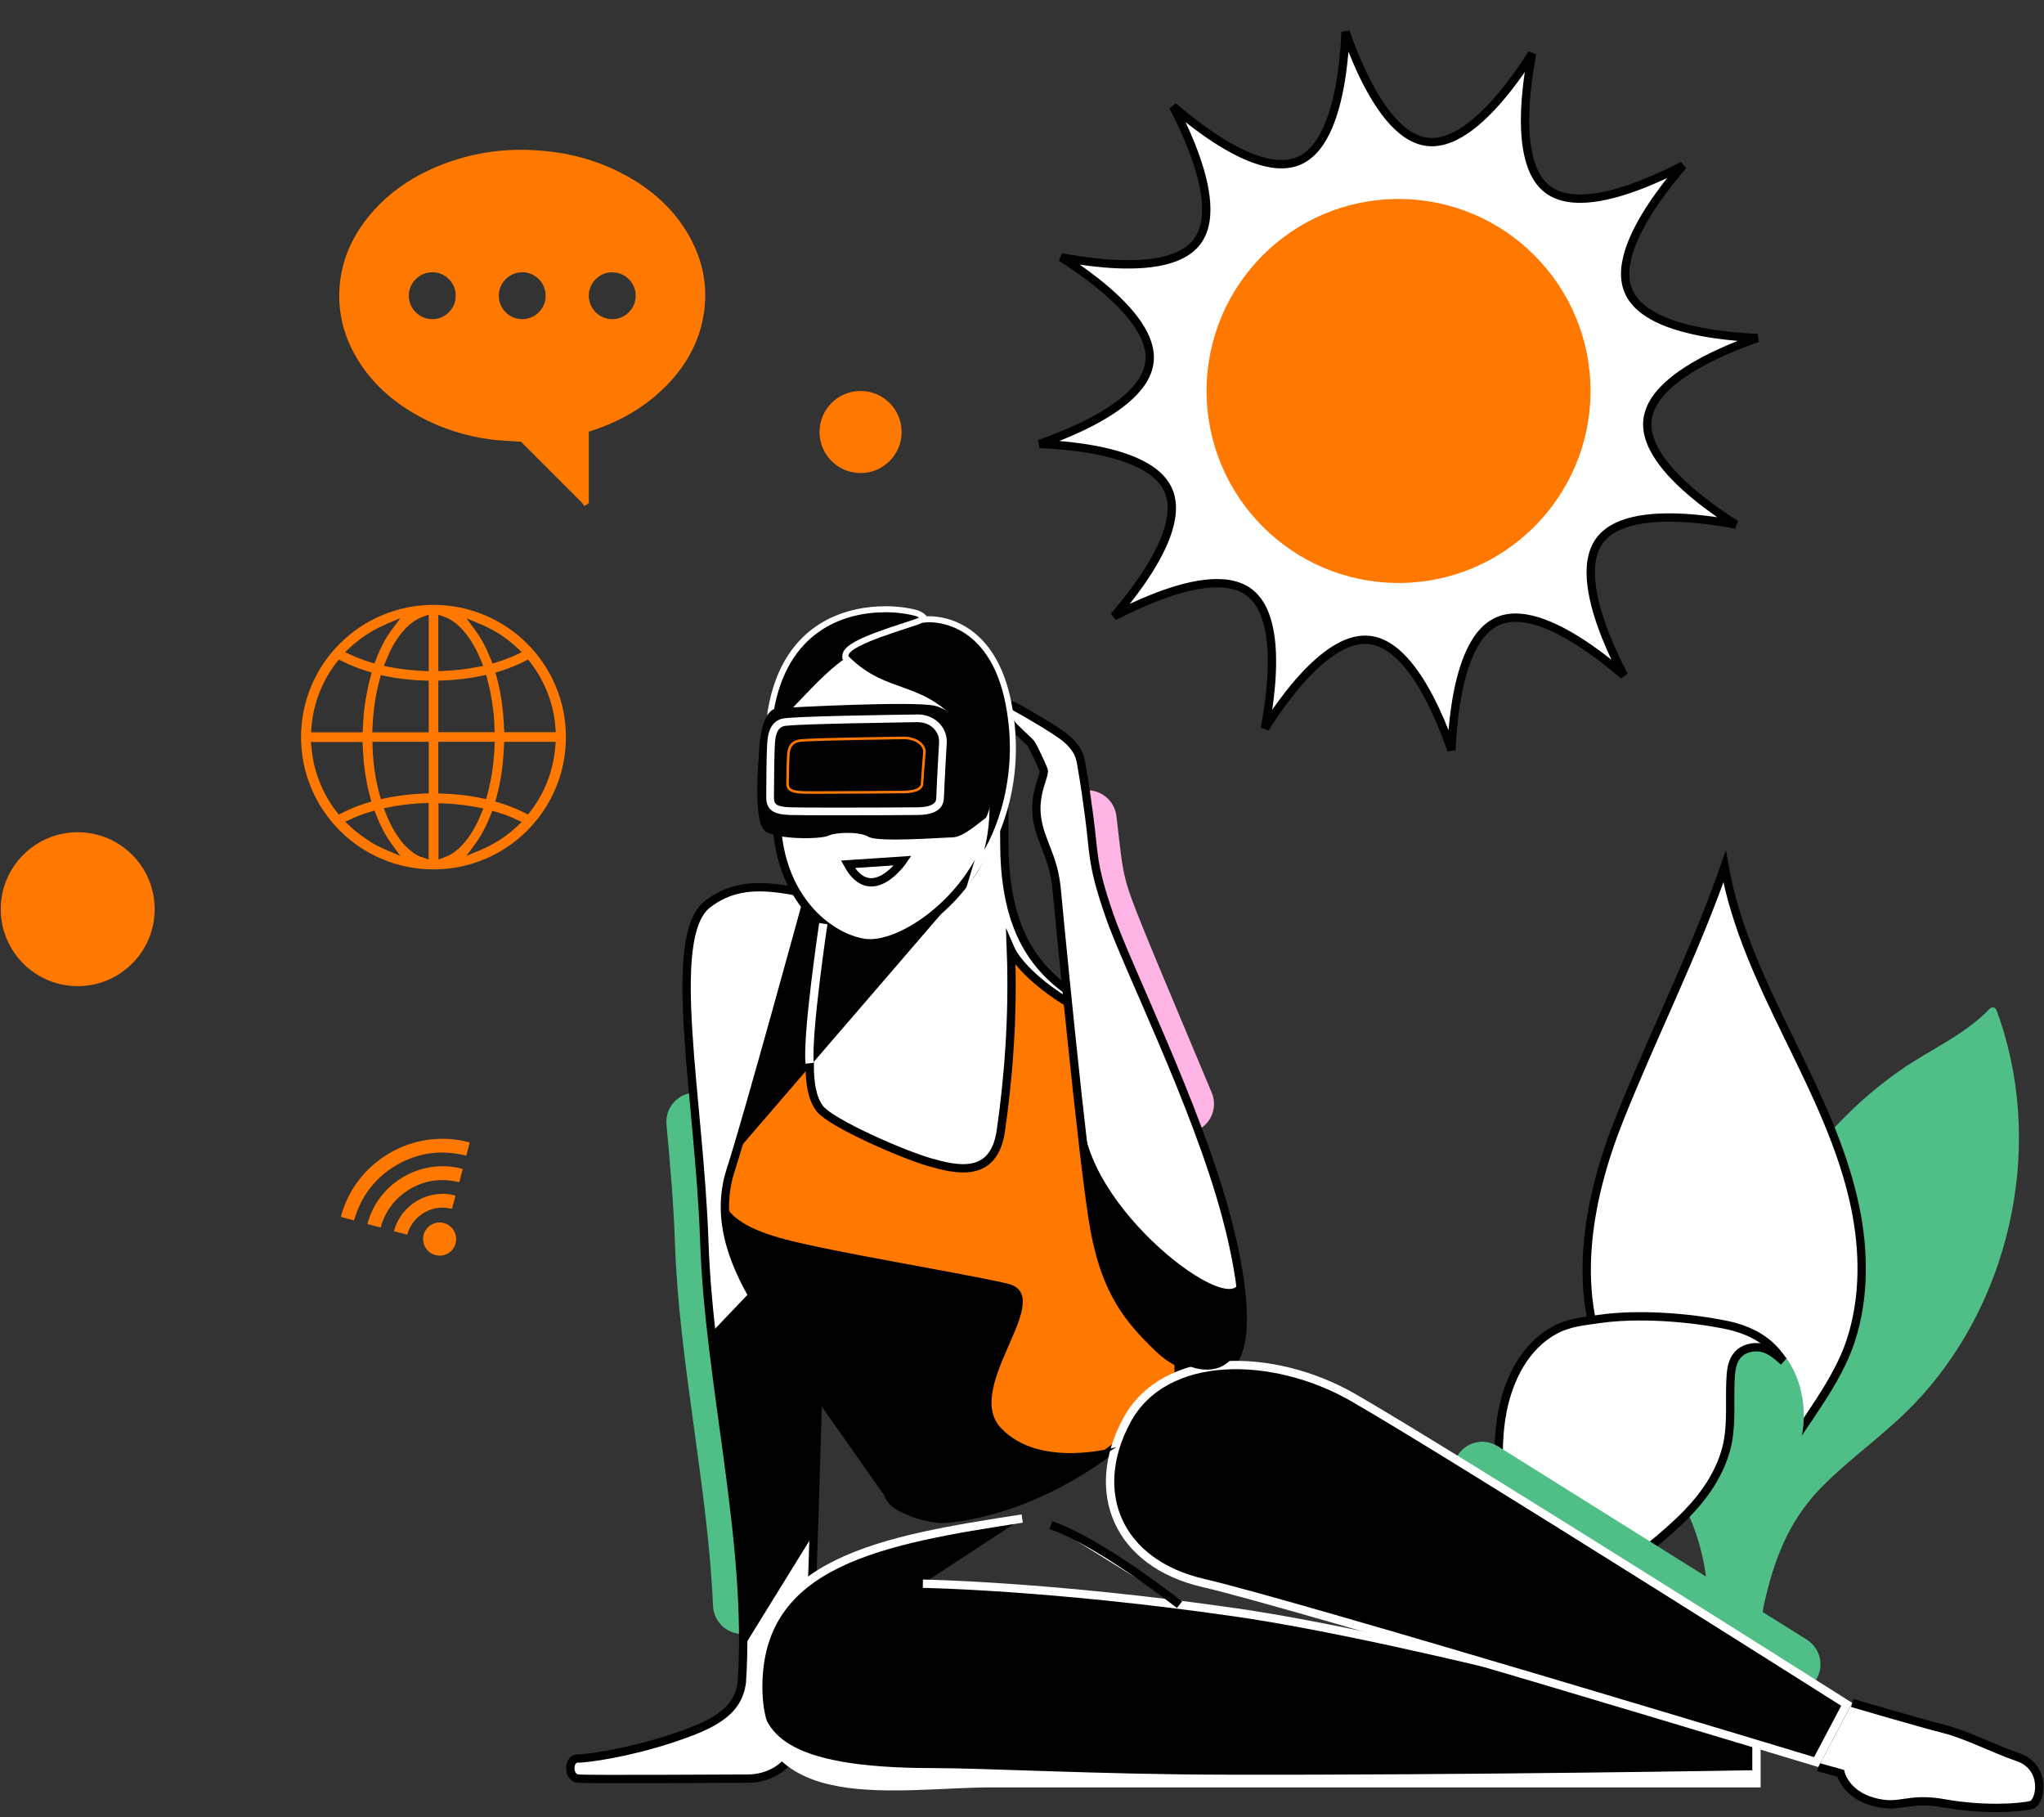 <svg width="144" height="128" viewBox="0 0 144 128" fill="none" xmlns="http://www.w3.org/2000/svg">
<rect x="0" y="0" width="144" height="128" fill="#333333" stroke="none"/>
<path d="M24.942 85.966C24.63 85.882 24.325 85.801 24.012 85.717C24.999 81.885 29.046 79.379 33.096 80.472C33.013 80.785 32.931 81.09 32.847 81.402C31.141 80.973 29.495 81.169 27.958 82.056C26.421 82.944 25.433 84.269 24.942 85.966Z" fill="#FF7900"/>
<path d="M26.817 86.469C26.505 86.385 26.2 86.303 25.888 86.22C26.598 83.377 29.657 81.523 32.601 82.344C32.517 82.656 32.435 82.961 32.352 83.274C31.151 82.98 30.001 83.11 28.926 83.73C27.846 84.354 27.156 85.28 26.814 86.464L26.817 86.469Z" fill="#FF7900"/>
<path d="M27.757 86.721C28.242 84.839 30.241 83.697 32.09 84.22C32.003 84.528 31.924 84.837 31.84 85.15C31.165 84.98 30.506 85.059 29.893 85.413C29.28 85.767 28.883 86.298 28.687 86.97C28.374 86.887 28.07 86.805 27.757 86.721Z" fill="#FF7900"/>
<path d="M31.556 88.29C31 88.611 30.286 88.419 29.962 87.858C29.641 87.302 29.832 86.588 30.388 86.267C30.945 85.946 31.658 86.137 31.982 86.698C32.303 87.254 32.112 87.968 31.556 88.29Z" fill="#FF7900"/>
<path d="M5.475 69.463C8.469 69.463 10.896 67.036 10.896 64.042C10.896 61.048 8.469 58.621 5.475 58.621C2.481 58.621 0.054 61.048 0.054 64.042C0.054 67.036 2.481 69.463 5.475 69.463Z" fill="#FF7900"/>
<path d="M60.627 33.322C62.224 33.322 63.518 32.028 63.518 30.431C63.518 28.834 62.224 27.54 60.627 27.54C59.03 27.54 57.736 28.834 57.736 30.431C57.736 32.028 59.03 33.322 60.627 33.322Z" fill="#FF7900"/>
<g clip-path="url(#clip0_442_6817)">
<path d="M89.109 51.304C89.267 50.476 89.434 49.431 89.529 48.331C89.638 47.075 89.656 45.733 89.453 44.557C89.251 43.39 88.823 42.332 87.992 41.715C87.161 41.097 86.024 40.993 84.848 41.137C83.664 41.282 82.385 41.686 81.213 42.153C80.187 42.562 79.234 43.023 78.487 43.413C79.037 42.775 79.704 41.953 80.337 41.048C81.06 40.014 81.746 38.861 82.158 37.742C82.567 36.63 82.725 35.499 82.314 34.549L82.314 34.549C81.903 33.599 80.971 32.94 79.881 32.477C78.783 32.01 77.472 31.72 76.224 31.539C75.132 31.381 74.076 31.304 73.234 31.268C74.029 30.99 75.018 30.612 76.019 30.144C77.161 29.61 78.332 28.954 79.249 28.191C80.159 27.432 80.86 26.532 80.98 25.504C81.099 24.475 80.621 23.439 79.908 22.492C79.191 21.539 78.201 20.633 77.211 19.852C76.344 19.169 75.469 18.574 74.758 18.122C75.585 18.28 76.631 18.446 77.731 18.542C78.987 18.651 80.329 18.668 81.504 18.465C82.672 18.264 83.729 17.835 84.347 17.005C84.964 16.174 85.069 15.037 84.925 13.861C84.78 12.677 84.376 11.397 83.909 10.226C83.5 9.2 83.038 8.247 82.648 7.5C83.287 8.05 84.109 8.717 85.013 9.35C86.047 10.072 87.201 10.758 88.32 11.17C89.432 11.58 90.562 11.738 91.513 11.327L91.513 11.327C92.463 10.916 93.122 9.984 93.585 8.893C94.052 7.795 94.342 6.485 94.523 5.237C94.681 4.144 94.758 3.089 94.794 2.247C95.072 3.043 95.45 4.031 95.917 5.031C96.451 6.174 97.107 7.345 97.871 8.261C98.629 9.171 99.529 9.873 100.558 9.992C101.586 10.111 102.623 9.634 103.569 8.921C104.522 8.204 105.428 7.214 106.209 6.224C106.893 5.357 107.487 4.481 107.939 3.77C107.782 4.598 107.615 5.643 107.52 6.743C107.411 8 107.393 9.341 107.596 10.517C107.798 11.684 108.226 12.742 109.057 13.359C109.888 13.977 111.024 14.082 112.2 13.938C113.384 13.793 114.664 13.389 115.836 12.921C116.862 12.512 117.814 12.051 118.562 11.661C118.011 12.299 117.344 13.121 116.712 14.026C115.989 15.06 115.303 16.213 114.891 17.333C114.482 18.445 114.324 19.575 114.735 20.525L114.735 20.525C115.146 21.476 116.078 22.134 117.168 22.598C118.266 23.064 119.576 23.354 120.824 23.535C121.917 23.694 122.973 23.77 123.815 23.807C123.019 24.084 122.031 24.463 121.03 24.93C119.887 25.464 118.717 26.12 117.8 26.883C116.89 27.642 116.188 28.542 116.069 29.57C115.95 30.599 116.428 31.636 117.14 32.582C117.858 33.535 118.848 34.441 119.838 35.222C120.705 35.906 121.58 36.5 122.291 36.952C121.463 36.795 120.418 36.628 119.318 36.532C118.062 36.423 116.72 36.406 115.545 36.609C114.377 36.81 113.32 37.239 112.702 38.07C112.085 38.901 111.98 40.037 112.124 41.213C112.269 42.397 112.673 43.677 113.14 44.849C113.549 45.874 114.011 46.827 114.4 47.574C113.762 47.024 112.94 46.357 112.035 45.724C111.002 45.002 109.848 44.316 108.729 43.904C107.617 43.495 106.487 43.337 105.536 43.747L105.536 43.748C104.586 44.159 103.927 45.09 103.464 46.181C102.998 47.279 102.708 48.589 102.526 49.837C102.368 50.93 102.291 51.986 102.255 52.828C101.977 52.032 101.599 51.043 101.131 50.043C100.598 48.9 99.942 47.73 99.178 46.813C98.42 45.903 97.52 45.201 96.491 45.082C95.463 44.963 94.426 45.44 93.48 46.153C92.527 46.871 91.621 47.86 90.84 48.85C90.156 49.717 89.562 50.593 89.109 51.304Z" fill="white" stroke="black" stroke-width="0.587"/>
<path d="M98.528 41.063C105.997 41.063 112.052 35.008 112.052 27.539C112.052 20.07 105.997 14.016 98.528 14.016C91.06 14.016 85.005 20.07 85.005 27.539C85.005 35.008 91.06 41.063 98.528 41.063Z" fill="#FF7900"/>
</g>
<path d="M141.207 72.816C141.042 72.251 140.855 71.686 140.647 71.139C140.613 71.05 140.536 70.982 140.443 70.965C140.345 70.948 140.252 70.977 140.184 71.045C139.016 72.268 137.547 73.143 136.121 73.983C135.331 74.45 134.516 74.934 133.752 75.474C131.404 77.138 129.298 79.159 127.494 81.486C123.923 86.084 121.745 91.671 121.367 97.22C121.091 101.241 121.741 105.227 122.365 109.083L122.39 109.24C122.552 110.233 121.906 118.236 121.749 118.907C121.728 118.945 121.719 118.992 121.719 119.039C121.719 119.192 121.847 119.315 122 119.315L123.18 119.306C123.333 119.306 123.456 119.179 123.456 119.026C123.456 118.979 123.443 118.937 123.422 118.899C123.388 118.253 124.161 113.502 124.301 112.887C124.933 110.157 125.855 107.282 128.313 104.773C129.302 103.763 130.41 102.837 131.48 101.937C132.38 101.181 133.31 100.4 134.176 99.572C141.118 92.898 143.941 82.148 141.203 72.82L141.207 72.816Z" fill="#50BE87"/>
<path d="M119.459 104.544C117.544 101.916 115.035 99.704 113.506 96.838C110.594 91.378 111.778 84.623 114.071 78.874C116.474 72.841 119.357 67.186 121.497 61.042C122.244 65.258 124.108 69.186 125.989 73.032C127.865 76.879 129.797 80.764 130.68 84.954C131.334 88.054 131.381 91.378 130.391 94.418C129.449 97.318 127.207 100.027 125.607 102.633C122.86 107.104 120.966 112.573 122.21 117.918C121.658 117.871 121.106 117.825 120.554 117.782C120.847 113.485 122.206 108.31 119.463 104.548L119.459 104.544Z" fill="white" stroke="black" stroke-width="0.587" stroke-miterlimit="10"/>
<path d="M124.698 94.498C123.555 93.636 121.904 93.318 120.448 93.088C118.97 92.855 117.361 92.876 115.387 93.156C115.047 93.203 114.903 93.598 114.826 93.891C114.376 95.581 114.576 101.525 115.65 102.361C117.726 103.979 119.246 106.564 119.934 109.634C120.613 112.678 120.435 115.871 120.197 118.308C120.189 118.422 120.248 118.533 120.35 118.584C120.384 118.601 120.418 118.609 120.456 118.614C120.499 118.618 120.656 118.643 120.864 118.673C121.653 118.788 122.103 118.847 122.205 118.851C122.21 118.851 122.214 118.851 122.218 118.851C122.367 118.851 122.49 118.737 122.498 118.588C122.498 118.563 122.498 118.537 122.494 118.512C122.486 118.117 122.8 114.674 122.842 114.372C123.097 112.521 123.683 110.75 124.222 109.264C124.464 108.589 124.723 107.919 124.982 107.248C125.721 105.32 126.485 103.329 126.918 101.261L126.931 101.202C127.377 99.037 126.859 96.124 124.706 94.502L124.698 94.498Z" fill="#50BE87"/>
<path d="M105.844 99.44C105.301 102.243 105.709 105.338 106.214 108.021C106.868 111.494 107.823 114.95 107.814 118.482C109.576 114.806 112.629 111.919 115.779 109.333C117.49 107.928 119.291 106.463 120.496 104.552C121.091 103.61 121.558 102.544 121.745 101.444C121.978 100.077 121.851 98.676 121.91 97.296C121.936 96.638 121.987 95.921 122.424 95.428C122.827 94.974 123.502 94.817 124.101 94.931C124.7 95.042 125.209 95.5 125.663 95.904C125.383 95.657 124.657 93.959 121.655 93.335C118.989 92.779 115.351 92.516 112.68 92.906C111.563 93.068 110.553 93.14 109.53 93.692C107.42 94.834 106.286 97.156 105.844 99.436V99.44Z" fill="white" stroke="black" stroke-width="0.587" stroke-miterlimit="10"/>
<path d="M76.609 57.723C76.996 60.941 77.017 61.88 77.773 63.969C78.528 66.062 81.284 72.536 83.47 77.759" stroke="#FFB4E6" stroke-width="4.112" stroke-miterlimit="10" stroke-linecap="round"/>
<path d="M104.429 103.612L126.196 117.236" stroke="#50BE87" stroke-width="4.112" stroke-linecap="round" stroke-linejoin="round"/>
<path d="M49.002 79.019C49.256 81.805 49.515 84.704 49.604 87.486C49.876 95.667 51.927 104.617 52.288 113.036" stroke="#50BE87" stroke-width="4.112" stroke-linecap="round" stroke-linejoin="round"/>
<path d="M128.097 124.47L129.672 124.908C129.672 124.908 130.02 126.385 131.981 126.92C133.943 127.455 134.287 126.546 136.996 127.03C139.704 127.514 142.273 127.353 143.101 127.141C143.772 126.971 144.239 124.474 142.146 123.765C140.541 123.222 138.511 122.173 136.945 121.783C135.378 121.392 130.491 119.957 130.491 119.957" fill="white"/>
<path d="M128.097 124.47L129.672 124.908C129.672 124.908 130.02 126.385 131.981 126.92C133.943 127.455 134.287 126.546 136.996 127.03C139.704 127.514 142.273 127.353 143.101 127.141C143.772 126.971 144.239 124.474 142.146 123.765C140.541 123.222 138.511 122.173 136.945 121.783C135.378 121.392 130.491 119.957 130.491 119.957" stroke="black" stroke-width="0.587" stroke-miterlimit="10"/>
<path d="M63.249 64.518C56.218 62.846 52.86 61.385 49.854 63.682C46.848 65.983 49.289 77.493 49.62 87.479C49.952 97.465 52.936 108.593 52.261 118.515C51.973 120.625 50.24 121.504 47.2 122.498C44.16 123.491 41.371 123.869 40.692 123.869C40.012 123.869 40 125.215 40.721 125.283C41.443 125.351 51.527 125.283 52.694 125.283C53.862 125.283 56.465 124.731 56.804 120.528C57.144 116.325 57.73 94.667 57.73 94.667L73.095 100.123L82.907 91.071C82.907 91.071 84.898 75.417 80.516 72.814C76.135 70.208 70.756 69.082 70.756 59.364C70.756 49.646 70.161 49.748 70.161 49.748L60.74 56.486L63.253 64.523L63.249 64.518Z" fill="white" stroke="black" stroke-width="0.587" stroke-miterlimit="10"/>
<path d="M56.903 63.257C56.903 63.257 52.712 78.597 51.473 82.426C50.233 86.256 52.122 89.75 53.396 91.915C54.674 94.081 61.807 104.118 62.758 105.468C63.709 106.818 66.282 106.996 66.282 106.996C66.282 106.996 74.867 106.945 83.035 97.753V93.499L77.338 83.687C77.338 83.687 76.111 72.674 75.712 70.899C72.026 68.772 71.219 66.908 71.219 66.908C71.402 71.769 71.007 76.228 70.51 79.645C70.018 83.063 67.352 82.397 65.462 81.853C63.573 81.31 58.614 79.14 57.769 78.108C56.92 77.077 56.818 74.601 57.468 71.663C58.113 68.725 59.2 63.834 59.2 63.834L56.903 63.257Z" fill="#FF7900" stroke="black" stroke-width="0.587" stroke-miterlimit="10"/>
<path d="M74.439 62.603C74.439 62.603 76.29 82.15 77.105 86.583C77.92 91.015 79.5 92.934 81.644 94.985C83.792 97.035 85.902 96.326 86.599 96.063C87.295 95.8 88.445 93.397 86.378 85.64C84.31 77.883 79.411 68.131 78.15 64.454C76.884 60.777 77.101 60.23 76.719 57.402C76.341 54.578 76.273 54.477 76.171 53.78C76.073 53.084 75.717 52.523 75.08 51.989C74.443 51.454 72.117 50.103 71.454 49.751C70.788 49.395 70.69 50.46 71.454 51.224C72.218 51.989 72.486 52.197 72.618 52.358C72.749 52.519 73.39 53.869 73.522 54.235C73.653 54.6 72.8 55.882 73.059 57.623C73.318 59.363 74.214 60.289 74.439 62.603Z" fill="white" stroke="black" stroke-width="0.587" stroke-miterlimit="10"/>
<path d="M72.013 106.964C62.227 108.48 53.417 109.949 53.417 118.827C53.417 127.705 63.208 125.607 69.941 125.607H123.743V122.015C123.743 122.015 99.924 115.426 86.996 113.566C74.068 111.703 65.016 111.554 65.016 111.554" fill="black"/>
<path d="M72.013 106.964C62.227 108.48 53.417 109.949 53.417 118.827C53.417 127.705 63.208 125.607 69.941 125.607H123.743V122.015C123.743 122.015 99.924 115.426 86.996 113.566C74.068 111.703 65.016 111.554 65.016 111.554" stroke="white" stroke-width="0.587" stroke-miterlimit="10"/>
<path d="M130.012 119.996L130.099 120.051L127.949 124.118L127.763 124.062C127.49 123.98 127.089 123.858 126.577 123.703C125.551 123.394 124.08 122.95 122.294 122.412C118.722 121.338 113.894 119.89 108.869 118.396C98.826 115.412 87.977 112.241 84.813 111.514C81.73 110.806 79.713 109.181 78.79 107.142C77.867 105.101 78.016 102.592 79.372 100.068L79.372 100.068C80.7 97.595 83.252 96.373 86.214 96.178C89.178 95.983 92.514 96.823 95.321 98.435C98.801 100.435 107.55 105.874 115.435 110.816C119.376 113.286 123.1 115.631 125.838 117.359C127.207 118.222 128.33 118.932 129.11 119.425L130.012 119.996Z" fill="black" stroke="white" stroke-width="0.587"/>
<path d="M74.035 107.426C77.571 108.653 83.095 113.035 83.095 113.035L74.035 107.426Z" fill="white"/>
<path d="M74.035 107.426C77.571 108.653 83.095 113.035 83.095 113.035" stroke="black" stroke-width="0.587" stroke-miterlimit="10"/>
<path d="M55.301 87.296C58.974 88.251 67.194 89.563 70.921 90.4C74.649 91.236 67.78 97.672 70.514 100.585C73.248 103.502 78.649 101.931 78.649 101.931C78.649 101.931 71.066 107.017 66.366 106.992C61.662 106.966 62.235 104.606 62.235 104.606L53.043 91.155C53.043 91.155 50.648 87.534 51.069 84.137C51.069 84.137 50.334 86.001 55.301 87.292V87.296Z" fill="black"/>
<path d="M68.261 62.105L51.851 81.156L56.904 63.256L68.261 62.105Z" fill="black"/>
<path d="M62.534 44.453C57.006 43.778 55.702 48.325 54.824 55.53C53.945 62.735 58.284 66.097 60.98 66.429C63.676 66.76 69.577 62.714 70.337 56.489C71.097 50.265 69.56 45.31 62.538 44.453H62.534Z" fill="white" stroke="black" stroke-width="0.587" stroke-miterlimit="10"/>
<path d="M54.666 50.999C54.56 50.999 54.462 50.957 54.394 50.88C54.276 50.745 54.242 50.515 54.288 50.137C55.367 43.616 60.279 42.911 62.342 42.911C63.141 42.911 63.943 43.013 64.597 43.196C64.881 43.315 65.183 43.476 65.174 43.756C65.166 44.151 64.584 44.363 63.429 44.783C62.431 45.149 61.06 45.65 59.893 46.397C58.721 47.148 57.536 48.392 56.585 49.394C55.553 50.477 55.044 50.999 54.67 50.999H54.666Z" fill="black"/>
<path d="M62.343 43.124C63.209 43.124 63.977 43.243 64.538 43.4C66.215 44.109 62.534 44.453 59.774 46.219C57.554 47.642 55.312 50.792 54.662 50.792C54.505 50.792 54.441 50.605 54.497 50.168C55.439 44.462 59.439 43.129 62.343 43.129M62.343 42.704C60.224 42.704 55.18 43.426 54.081 50.096C54.021 50.563 54.072 50.839 54.233 51.026C54.344 51.149 54.497 51.217 54.662 51.217C55.125 51.217 55.63 50.703 56.734 49.544C57.677 48.55 58.853 47.315 60.003 46.576C61.154 45.842 62.508 45.345 63.502 44.984C64.746 44.53 65.374 44.3 65.387 43.761C65.4 43.303 64.894 43.09 64.708 43.01L64.682 42.997L64.657 42.988C63.986 42.802 63.166 42.7 62.347 42.7L62.343 42.704Z" fill="white"/>
<path d="M69.13 59.804C69.142 59.757 70.535 55.057 67.779 51.533C66.255 49.589 64.871 49.092 63.406 48.569C62.192 48.136 60.935 47.686 59.619 46.366L59.56 46.306V46.222C59.539 45.563 61.05 44.948 63.844 44.044C64.251 43.912 64.672 43.776 64.744 43.734C64.918 43.623 65.347 43.615 65.474 43.615C69.639 43.615 70.832 48.463 71.032 49.436C72.276 55.571 69.541 59.935 69.512 59.978L68.68 61.281L69.13 59.804Z" fill="black"/>
<path d="M65.472 43.831C66.801 43.831 69.824 44.579 70.821 49.482C72.065 55.605 69.331 59.867 69.331 59.867C69.331 59.867 70.805 55.061 67.943 51.406C65.081 47.75 62.585 49.053 59.766 46.217C59.74 45.385 64.529 44.12 64.852 43.916C64.916 43.878 65.141 43.831 65.472 43.831ZM65.472 43.407C65.247 43.407 64.839 43.428 64.627 43.555C64.559 43.589 64.139 43.725 63.774 43.844C60.755 44.821 59.32 45.428 59.341 46.23V46.4L59.464 46.519C60.814 47.877 62.092 48.332 63.332 48.773C64.767 49.287 66.121 49.771 67.607 51.669C70.295 55.104 68.936 59.702 68.924 59.744L68.028 62.691L69.688 60.097C69.802 59.918 72.499 55.613 71.233 49.397C70.779 47.16 69.866 45.508 68.525 44.481C67.255 43.513 65.964 43.407 65.468 43.407H65.472Z" fill="white"/>
<path d="M58.002 65.061C58.002 65.061 56.838 72.83 57.042 74.894" stroke="white" stroke-width="0.587" stroke-miterlimit="10"/>
<path d="M53.445 119.409C53.929 121.88 54.863 124.542 65.741 124.542C69.43 124.542 77.281 124.983 86.052 125.005C103.154 125.051 123.741 124.69 123.741 124.69V125.607C123.741 125.607 69.112 125.518 68.008 125.607C66.9 125.697 60.578 126.282 58.332 125.37C56.082 124.457 53.942 124.253 53.445 119.409Z" fill="white"/>
<path d="M53.924 89.877L50.12 93.868C50.12 93.868 52.51 107.637 52.519 115.81L57.337 108.015L57.728 94.679L53.924 89.881V89.877Z" fill="black"/>
<path d="M76.31 79.019C76.895 85.766 87.713 93.48 87.297 89.876C87.297 89.876 88.588 95.65 85.663 96.397C82.738 97.144 79.265 92.525 78.275 90.266C76.785 87.536 76.31 79.024 76.31 79.024V79.019Z" fill="black"/>
<path d="M59.734 60.88L63.61 60.621C63.61 60.621 61.386 63.881 59.734 60.88Z" fill="white" stroke="black" stroke-width="0.587" stroke-miterlimit="10"/>
<path d="M69.931 53.002C68.995 52.106 67.311 50.053 65.858 49.714C64.406 49.37 55.786 49.815 54.767 49.891C53.751 49.967 53.513 51.987 53.477 52.901C53.437 53.815 53.021 57.971 53.943 58.568C54.864 59.164 57.853 59.114 58.363 58.864C58.873 58.615 60.571 58.561 61.182 58.94C61.836 59.345 66.303 58.998 67.105 58.983C67.907 58.969 69.093 57.834 69.411 57.646C69.729 57.458 70.564 53.613 69.924 53.002H69.931Z" fill="black"/>
<path d="M64.649 50.869C65.115 50.869 65.524 51.039 65.809 51.346C66.059 51.621 66.189 51.975 66.156 52.34C66.149 52.456 65.993 55.141 65.961 56.189C65.954 56.384 65.939 56.843 64.664 56.865C64.241 56.872 61.4 56.887 58.968 56.887C57.175 56.887 56.033 56.88 55.672 56.865C54.573 56.822 54.523 56.583 54.526 56.121C54.526 55.925 54.526 55.705 54.53 55.47C54.537 54.476 54.544 53.237 54.591 52.402C54.653 51.321 55.029 51.209 55.224 51.148C55.506 51.079 57.273 50.978 64.082 50.877L64.613 50.869H64.645M64.645 50.327C64.645 50.327 64.62 50.327 64.606 50.327C63.269 50.349 55.69 50.443 55.076 50.627C54.461 50.812 54.111 51.318 54.049 52.369C53.988 53.421 53.992 55.12 53.981 56.117C53.97 57.111 54.566 57.367 55.647 57.407C56.066 57.422 57.425 57.429 58.961 57.429C61.375 57.429 64.241 57.414 64.667 57.407C65.361 57.396 66.463 57.263 66.499 56.207C66.536 55.152 66.695 52.369 66.695 52.369C66.781 51.354 65.957 50.324 64.645 50.324V50.327Z" fill="white"/>
<path d="M63.653 52.069C64.17 52.069 64.607 52.231 64.856 52.513C64.994 52.669 65.055 52.842 65.033 53.019C65.033 53.034 64.9 54.599 64.871 55.188C64.853 55.513 64.437 55.687 63.631 55.697C63.183 55.705 59.45 55.733 57.603 55.733C57.166 55.733 56.837 55.733 56.678 55.73C55.742 55.708 55.568 55.524 55.572 55.191L55.579 54.826C55.587 54.266 55.597 53.565 55.637 53.092C55.677 52.6 55.868 52.362 56.295 52.268C56.569 52.206 58.89 52.141 63.201 52.076L63.613 52.069H63.653ZM63.653 51.888C63.653 51.888 63.624 51.888 63.609 51.888C62.58 51.906 56.728 51.982 56.255 52.091C55.782 52.199 55.507 52.481 55.456 53.077C55.406 53.67 55.402 54.628 55.391 55.188C55.38 55.748 55.839 55.889 56.671 55.911C56.83 55.914 57.162 55.914 57.599 55.914C59.453 55.914 63.197 55.885 63.631 55.878C64.166 55.871 65.019 55.791 65.048 55.195C65.077 54.602 65.21 53.034 65.21 53.034C65.279 52.463 64.654 51.888 63.649 51.888H63.653Z" fill="#FF7900"/>
<path d="M30.539 61.239C29.279 61.239 28.058 60.992 26.909 60.506C25.799 60.038 24.799 59.367 23.942 58.51C23.084 57.653 22.412 56.659 21.943 55.547C21.457 54.398 21.209 53.179 21.209 51.921C21.209 50.662 21.457 49.443 21.943 48.295C22.412 47.187 23.084 46.188 23.942 45.336C24.799 44.484 25.794 43.808 26.909 43.34C28.058 42.854 29.279 42.607 30.539 42.607C31.799 42.607 33.02 42.854 34.169 43.34C35.279 43.808 36.278 44.479 37.136 45.336C37.994 46.193 38.666 47.191 39.135 48.295C39.621 49.443 39.869 50.667 39.869 51.921C39.869 53.175 39.621 54.398 39.135 55.547C38.666 56.655 37.994 57.653 37.136 58.51C36.278 59.367 35.283 60.038 34.169 60.506C33.02 60.992 31.799 61.239 30.539 61.239ZM30.875 60.55L31.313 60.387C31.313 60.387 31.344 60.378 31.361 60.369L31.379 60.36C31.419 60.343 31.459 60.325 31.503 60.307C31.507 60.307 31.516 60.303 31.521 60.298H31.529H31.538C31.569 60.281 31.6 60.263 31.636 60.245L31.666 60.228C31.702 60.21 31.737 60.188 31.777 60.166H31.786C31.826 60.135 31.866 60.113 31.905 60.086L31.936 60.069C31.967 60.047 31.994 60.025 32.025 60.007C32.038 59.998 32.047 59.989 32.06 59.98C32.095 59.954 32.131 59.927 32.166 59.897C32.166 59.897 32.175 59.888 32.184 59.883C32.215 59.857 32.246 59.83 32.277 59.804L32.312 59.773C32.339 59.746 32.365 59.724 32.392 59.698L32.418 59.671C32.454 59.636 32.489 59.601 32.52 59.57L32.546 59.539C32.573 59.512 32.599 59.486 32.626 59.455C32.639 59.442 32.648 59.428 32.661 59.415C32.688 59.384 32.715 59.358 32.741 59.327L32.75 59.318C32.75 59.318 32.763 59.305 32.767 59.296C32.794 59.261 32.829 59.221 32.86 59.181C32.865 59.172 32.878 59.163 32.883 59.15L32.891 59.137C32.913 59.11 32.936 59.08 32.958 59.049C32.967 59.035 32.98 59.018 32.993 59.004C33.02 58.969 33.046 58.929 33.073 58.89L33.099 58.85C33.126 58.81 33.152 58.775 33.174 58.735C33.188 58.717 33.196 58.7 33.21 58.682C33.227 58.651 33.249 58.62 33.267 58.589C33.276 58.576 33.285 58.558 33.298 58.541C33.325 58.488 33.351 58.439 33.382 58.395L33.409 58.342C33.431 58.307 33.449 58.271 33.466 58.24C33.479 58.218 33.488 58.196 33.502 58.174C33.519 58.139 33.537 58.108 33.555 58.073V58.064C33.555 58.064 33.577 58.028 33.586 58.011C33.612 57.962 33.634 57.914 33.661 57.861L33.692 57.79C33.709 57.759 33.723 57.724 33.736 57.693L33.771 57.613C33.785 57.587 33.798 57.56 33.807 57.529L33.82 57.507C33.833 57.476 33.846 57.446 33.86 57.415L33.908 57.295L34.05 56.947L33.63 56.862C33.599 56.858 33.568 56.849 33.537 56.845C33.506 56.84 33.475 56.832 33.44 56.827C33.307 56.801 33.17 56.779 33.037 56.761C33.011 56.761 32.98 56.752 32.953 56.748H32.944C32.821 56.73 32.701 56.712 32.586 56.699H32.56C32.56 56.699 32.524 56.69 32.507 56.69C32.378 56.673 32.241 56.659 32.091 56.646L31.989 56.637C31.843 56.624 31.711 56.615 31.591 56.606H31.547C31.454 56.598 31.366 56.598 31.277 56.593L30.893 56.58V60.563L30.875 60.55ZM29.708 60.365C29.708 60.365 29.743 60.378 29.761 60.382L30.198 60.546V56.562L29.814 56.575C29.725 56.575 29.637 56.584 29.549 56.589H29.5C29.385 56.598 29.257 56.606 29.111 56.62L29.005 56.629C28.854 56.642 28.722 56.655 28.589 56.673C28.567 56.673 28.54 56.677 28.518 56.681H28.492C28.381 56.699 28.266 56.712 28.147 56.73C28.147 56.73 28.063 56.743 28.045 56.748C27.917 56.765 27.789 56.788 27.651 56.814C27.629 56.814 27.541 56.836 27.541 56.836C27.51 56.84 27.475 56.849 27.444 56.854L27.037 56.938L27.192 57.322C27.209 57.357 27.223 57.397 27.236 57.432L27.245 57.45C27.267 57.507 27.293 57.56 27.316 57.609L27.338 57.662C27.355 57.706 27.377 57.746 27.395 57.79L27.422 57.847C27.448 57.9 27.475 57.953 27.497 58.006L27.519 58.05C27.537 58.09 27.559 58.126 27.576 58.165C27.585 58.179 27.607 58.223 27.607 58.223C27.629 58.263 27.651 58.298 27.669 58.338L27.691 58.382C27.718 58.43 27.749 58.479 27.775 58.528L27.806 58.576C27.828 58.611 27.851 58.642 27.868 58.678L27.899 58.731C27.926 58.77 27.952 58.81 27.979 58.85C27.988 58.863 28.001 58.881 28.001 58.881C28.027 58.92 28.058 58.96 28.085 59L28.116 59.044C28.138 59.075 28.16 59.106 28.187 59.137C28.187 59.137 28.204 59.168 28.213 59.181C28.244 59.221 28.275 59.261 28.306 59.3C28.315 59.309 28.319 59.318 28.328 59.327C28.355 59.358 28.381 59.389 28.403 59.419C28.412 59.428 28.421 59.437 28.43 59.446L28.439 59.455C28.465 59.486 28.492 59.512 28.518 59.543L28.54 59.565C28.576 59.605 28.611 59.64 28.646 59.671L28.673 59.698C28.7 59.72 28.726 59.751 28.757 59.773L28.788 59.799C28.823 59.83 28.854 59.857 28.89 59.888L28.898 59.897C28.934 59.927 28.974 59.954 29.009 59.985L29.031 60.002C29.067 60.029 29.097 60.051 29.128 60.073L29.151 60.091C29.226 60.144 29.31 60.192 29.389 60.236C29.398 60.241 29.407 60.245 29.416 60.25C29.447 60.267 29.482 60.285 29.517 60.303L29.535 60.312C29.579 60.334 29.619 60.351 29.663 60.369H29.677L29.708 60.365ZM26.077 59.291C26.104 59.309 26.13 59.322 26.157 59.34C26.347 59.455 26.546 59.561 26.75 59.658C26.776 59.671 26.802 59.684 26.834 59.698C26.944 59.751 27.063 59.804 27.183 59.857L28.213 60.294L27.55 59.389L27.519 59.344C27.488 59.3 27.457 59.256 27.426 59.212L27.377 59.137C27.346 59.088 27.316 59.044 27.285 58.996L27.24 58.925C27.205 58.867 27.17 58.81 27.139 58.753C27.139 58.753 27.116 58.717 27.112 58.704C27.068 58.629 27.028 58.554 26.984 58.466V58.452L26.975 58.448C26.935 58.373 26.895 58.298 26.86 58.223L26.825 58.152C26.798 58.095 26.767 58.033 26.741 57.971C26.727 57.94 26.714 57.914 26.705 57.892C26.679 57.83 26.652 57.768 26.626 57.706L26.59 57.618C26.564 57.551 26.537 57.49 26.511 57.419L26.489 57.362L26.387 57.092C26.387 57.092 26.051 57.194 26.033 57.198C25.971 57.216 25.905 57.238 25.839 57.26C25.781 57.278 25.724 57.3 25.666 57.317C25.609 57.34 25.547 57.357 25.489 57.379C25.432 57.401 25.37 57.423 25.312 57.446C25.255 57.468 25.202 57.49 25.144 57.512C25.087 57.534 25.034 57.556 24.981 57.582C24.923 57.605 24.866 57.631 24.808 57.657L24.738 57.693L24.317 57.883L24.654 58.196C24.914 58.444 25.197 58.673 25.489 58.885C25.679 59.022 25.874 59.15 26.069 59.269L26.077 59.278V59.291ZM34.585 57.366L34.558 57.432C34.532 57.494 34.51 57.556 34.483 57.613C34.474 57.635 34.465 57.662 34.452 57.679L34.439 57.715C34.417 57.768 34.39 57.825 34.368 57.878C34.355 57.909 34.342 57.936 34.333 57.962L34.324 57.98C34.297 58.033 34.275 58.086 34.249 58.143L34.24 58.157C34.227 58.179 34.218 58.205 34.205 58.232C34.169 58.298 34.138 58.364 34.103 58.43C34.099 58.444 34.09 58.457 34.081 58.474C34.041 58.554 33.997 58.629 33.953 58.704L33.917 58.766C33.886 58.819 33.855 58.872 33.824 58.925C33.807 58.951 33.793 58.974 33.776 59C33.745 59.049 33.714 59.093 33.687 59.141L33.639 59.216C33.608 59.261 33.577 59.305 33.546 59.349C33.546 59.349 33.524 59.384 33.515 59.393L32.86 60.289L33.886 59.861C33.97 59.826 34.059 59.786 34.156 59.742C34.992 59.353 35.757 58.841 36.424 58.214L36.76 57.896L36.309 57.693C36.309 57.693 36.274 57.675 36.256 57.666C36.208 57.644 36.155 57.622 36.097 57.596C36.04 57.574 35.982 57.547 35.929 57.525C35.872 57.503 35.819 57.481 35.761 57.459C35.704 57.437 35.642 57.415 35.584 57.392C35.531 57.375 35.474 57.353 35.416 57.335C35.354 57.313 35.288 57.291 35.226 57.273C35.169 57.256 35.107 57.233 35.049 57.216C35.018 57.207 34.987 57.198 34.956 57.189L34.682 57.11L34.581 57.375L34.585 57.366ZM21.939 52.588C22 53.413 22.182 54.226 22.483 54.999C22.783 55.781 23.194 56.514 23.707 57.176L23.866 57.379L24.096 57.264C24.141 57.242 24.189 57.216 24.233 57.194L24.273 57.176C24.371 57.127 24.472 57.083 24.574 57.035L24.64 57.004C24.746 56.96 24.852 56.911 24.954 56.871L24.976 56.862C25.074 56.823 25.175 56.783 25.29 56.743C25.29 56.743 25.339 56.726 25.348 56.721C25.463 56.681 25.578 56.642 25.688 56.606C25.688 56.606 25.737 56.589 25.746 56.589L25.79 56.575C25.812 56.567 25.839 56.562 25.861 56.553L26.161 56.461H26.166L26.082 56.156L26.073 56.125C26.042 56.015 26.015 55.904 25.989 55.798L25.971 55.723C25.94 55.586 25.909 55.458 25.883 55.339C25.883 55.339 25.869 55.282 25.869 55.268C25.847 55.158 25.825 55.043 25.803 54.928C25.803 54.928 25.79 54.862 25.79 54.844C25.768 54.707 25.741 54.571 25.724 54.442V54.42C25.724 54.42 25.715 54.394 25.715 54.376C25.697 54.266 25.684 54.147 25.671 54.027L25.657 53.926C25.64 53.771 25.626 53.639 25.613 53.52C25.613 53.502 25.613 53.489 25.613 53.48V53.462C25.6 53.338 25.591 53.224 25.587 53.1C25.587 53.06 25.582 53.025 25.578 52.985V52.976C25.569 52.844 25.56 52.707 25.556 52.579L25.542 52.265H25.233H21.903L21.93 52.596L21.939 52.588ZM34.903 56.461L35.2 56.549C35.226 56.558 35.253 56.567 35.283 56.575L35.315 56.589C35.337 56.598 35.359 56.602 35.376 56.606C35.491 56.646 35.602 56.681 35.708 56.721L35.779 56.748C35.88 56.783 35.982 56.823 36.075 56.858L36.106 56.871C36.208 56.911 36.309 56.955 36.416 56.999L36.495 57.035C36.601 57.083 36.694 57.123 36.778 57.167C36.796 57.176 36.809 57.181 36.822 57.189L36.858 57.207C36.893 57.225 36.933 57.242 36.968 57.26L37.194 57.375L37.353 57.176C37.371 57.154 37.393 57.127 37.41 57.105L37.419 57.092C37.561 56.907 37.693 56.712 37.817 56.518C37.923 56.35 38.025 56.174 38.122 55.997L38.18 55.891C38.18 55.891 38.228 55.798 38.237 55.776C38.573 55.105 38.821 54.389 38.971 53.648C39.007 53.48 39.038 53.303 39.064 53.122C39.086 52.95 39.108 52.773 39.122 52.592L39.148 52.256H35.527L35.5 52.548V52.561C35.496 52.68 35.491 52.808 35.483 52.972V53.007C35.483 53.034 35.478 53.06 35.474 53.091C35.465 53.21 35.456 53.325 35.447 53.44C35.447 53.44 35.447 53.493 35.443 53.511C35.434 53.634 35.421 53.758 35.403 53.913C35.403 53.935 35.39 54.027 35.39 54.027C35.376 54.138 35.363 54.248 35.345 54.363L35.337 54.442C35.319 54.566 35.297 54.694 35.27 54.836L35.253 54.928C35.235 55.039 35.213 55.149 35.191 55.259L35.173 55.334C35.147 55.463 35.115 55.595 35.089 55.719C35.089 55.719 35.076 55.781 35.071 55.798C35.045 55.904 35.018 56.01 34.987 56.121C34.987 56.121 34.978 56.147 34.978 56.156L34.894 56.461H34.903ZM26.299 53.489C26.312 53.603 26.321 53.723 26.338 53.868C26.338 53.895 26.347 53.926 26.347 53.952C26.378 54.213 26.418 54.478 26.462 54.734C26.466 54.76 26.48 54.818 26.48 54.818C26.502 54.95 26.524 55.065 26.546 55.167L26.555 55.198C26.577 55.308 26.604 55.427 26.639 55.569L26.661 55.657C26.688 55.758 26.714 55.86 26.741 55.957L26.829 56.293L27.116 56.231C27.232 56.209 27.346 56.182 27.475 56.16L27.519 56.151C27.647 56.129 27.784 56.103 27.921 56.085C27.957 56.081 27.992 56.072 28.027 56.068C28.324 56.023 28.629 55.988 28.934 55.957C28.96 55.957 29.049 55.948 29.049 55.948C29.186 55.935 29.319 55.926 29.438 55.917H29.517C29.655 55.904 29.783 55.9 29.907 55.895L30.207 55.887V52.252H26.237L26.245 52.57V52.605C26.25 52.729 26.259 52.848 26.263 52.972V53.056C26.276 53.188 26.29 53.321 26.299 53.453V53.484V53.489ZM30.875 55.887L31.171 55.9C31.295 55.9 31.419 55.909 31.556 55.917C31.578 55.917 31.658 55.922 31.658 55.922C31.786 55.931 31.901 55.94 32.016 55.948C32.065 55.948 32.109 55.957 32.157 55.962C32.321 55.975 32.462 55.992 32.591 56.006C32.604 56.006 32.635 56.01 32.635 56.01C32.767 56.028 32.905 56.045 33.033 56.063C33.064 56.063 33.095 56.072 33.126 56.077L33.17 56.085C33.298 56.103 33.413 56.125 33.528 56.147C33.528 56.147 33.594 56.16 33.608 56.16C33.723 56.182 33.838 56.205 33.961 56.231L34.249 56.293L34.328 55.988C34.355 55.882 34.386 55.772 34.417 55.648L34.434 55.577C34.47 55.432 34.496 55.312 34.519 55.202L34.527 55.175C34.55 55.061 34.572 54.946 34.594 54.827L34.611 54.734C34.629 54.628 34.651 54.491 34.673 54.354V54.337C34.695 54.213 34.709 54.089 34.726 53.965L34.74 53.855C34.753 53.74 34.766 53.625 34.775 53.515C34.775 53.515 34.775 53.48 34.779 53.462C34.793 53.347 34.802 53.219 34.81 53.078C34.81 53.038 34.815 52.998 34.819 52.959C34.824 52.853 34.833 52.747 34.837 52.641L34.855 52.252H30.879V55.887H30.875ZM36.981 46.573C36.946 46.59 36.911 46.608 36.875 46.626C36.875 46.626 36.805 46.661 36.791 46.666C36.707 46.705 36.61 46.749 36.504 46.798C36.486 46.807 36.429 46.833 36.429 46.833C36.323 46.882 36.221 46.922 36.119 46.961L36.093 46.97C36.004 47.005 35.907 47.041 35.783 47.089L35.721 47.111C35.611 47.151 35.5 47.191 35.385 47.226L35.279 47.262C35.253 47.27 35.222 47.279 35.191 47.288L34.903 47.377L34.983 47.663L34.996 47.712C35.023 47.822 35.054 47.928 35.08 48.039L35.098 48.114C35.129 48.238 35.155 48.37 35.182 48.498C35.182 48.498 35.195 48.556 35.2 48.578C35.222 48.684 35.244 48.794 35.261 48.904L35.279 49.002C35.301 49.134 35.323 49.267 35.341 49.395C35.341 49.417 35.35 49.443 35.35 49.47C35.367 49.585 35.381 49.695 35.394 49.81V49.841C35.403 49.867 35.403 49.894 35.407 49.92C35.425 50.075 35.438 50.198 35.447 50.322C35.447 50.34 35.452 50.393 35.452 50.393C35.46 50.508 35.469 50.622 35.478 50.742L35.487 50.865C35.496 51.029 35.505 51.157 35.505 51.276V51.285L35.531 51.576H35.827H39.157L39.13 51.245C39.069 50.419 38.887 49.607 38.587 48.834C38.286 48.052 37.875 47.319 37.362 46.657L37.203 46.453L36.973 46.568L36.981 46.573ZM33.961 47.602C33.073 47.787 32.135 47.898 31.176 47.933L30.879 47.942V51.576H34.85L34.837 51.219C34.833 51.099 34.824 50.976 34.819 50.856C34.819 50.825 34.819 50.795 34.815 50.764C34.806 50.622 34.793 50.49 34.784 50.362V50.344C34.771 50.229 34.757 50.11 34.74 49.964C34.74 49.964 34.731 49.889 34.726 49.872C34.709 49.744 34.695 49.624 34.678 49.51V49.487C34.656 49.368 34.633 49.245 34.611 49.103L34.594 49.011C34.572 48.896 34.55 48.781 34.527 48.666L34.519 48.631C34.492 48.503 34.465 48.379 34.434 48.26C34.426 48.229 34.421 48.202 34.412 48.176C34.386 48.07 34.359 47.964 34.333 47.858L34.249 47.535L33.961 47.597V47.602ZM26.299 50.366C26.285 50.49 26.276 50.622 26.267 50.773V50.861C26.254 50.984 26.25 51.104 26.241 51.227L26.223 51.581H26.55H30.203V47.946L29.902 47.937C29.761 47.933 29.615 47.924 29.509 47.92C29.491 47.92 29.473 47.92 29.456 47.92C29.323 47.911 29.186 47.902 29.04 47.889C29.005 47.889 28.969 47.88 28.934 47.88C28.761 47.862 28.611 47.849 28.478 47.831H28.47C28.337 47.814 28.195 47.796 28.036 47.774C28.005 47.77 27.974 47.765 27.943 47.761H27.912C27.78 47.734 27.656 47.712 27.537 47.694L27.466 47.681C27.351 47.659 27.232 47.637 27.116 47.611L26.829 47.553L26.754 47.84C26.754 47.84 26.745 47.871 26.741 47.889C26.714 47.99 26.688 48.087 26.666 48.189L26.643 48.277C26.608 48.419 26.586 48.538 26.559 48.648L26.55 48.684C26.528 48.794 26.506 48.909 26.484 49.033C26.484 49.059 26.475 49.086 26.466 49.117C26.422 49.377 26.383 49.638 26.352 49.898L26.343 49.982C26.329 50.097 26.316 50.234 26.303 50.366V50.38L26.299 50.366ZM23.707 46.661C23.194 47.324 22.783 48.057 22.483 48.838C22.186 49.611 22.005 50.424 21.939 51.249L21.912 51.581H25.551L25.564 51.285V51.267C25.569 51.148 25.578 51.02 25.587 50.865L25.595 50.742C25.604 50.622 25.613 50.503 25.622 50.388C25.622 50.388 25.622 50.34 25.626 50.331C25.64 50.198 25.653 50.066 25.671 49.92C25.671 49.898 25.684 49.819 25.684 49.819C25.697 49.699 25.715 49.585 25.733 49.465L25.741 49.404C25.759 49.275 25.781 49.139 25.808 49.002C25.812 48.975 25.821 48.944 25.825 48.918C25.847 48.803 25.869 48.688 25.892 48.573C25.892 48.573 25.901 48.52 25.905 48.503C25.931 48.383 25.958 48.255 25.993 48.114L26.011 48.039C26.038 47.933 26.064 47.822 26.095 47.717C26.095 47.708 26.095 47.699 26.099 47.69L26.188 47.381V47.377L25.887 47.284C25.865 47.275 25.843 47.27 25.821 47.262L25.706 47.226C25.595 47.191 25.485 47.151 25.374 47.111L25.304 47.085C25.189 47.045 25.091 47.005 24.998 46.97L24.968 46.957C24.875 46.922 24.777 46.877 24.658 46.829C24.631 46.82 24.605 46.807 24.583 46.798C24.481 46.754 24.384 46.71 24.295 46.666C24.282 46.661 24.211 46.626 24.211 46.626C24.176 46.608 24.141 46.59 24.105 46.573L23.875 46.453L23.716 46.657L23.707 46.661ZM27.408 46.038C27.386 46.087 27.36 46.136 27.342 46.188C27.333 46.202 27.329 46.215 27.324 46.228C27.28 46.33 27.232 46.445 27.183 46.559L27.046 46.904L27.457 46.988C27.488 46.992 27.519 47.001 27.554 47.005L27.656 47.023C27.793 47.05 27.93 47.072 28.058 47.089C28.089 47.094 28.12 47.098 28.156 47.103C28.271 47.12 28.39 47.138 28.509 47.151L28.593 47.16C28.735 47.178 28.872 47.191 29.013 47.204C29.035 47.204 29.111 47.213 29.111 47.213C29.261 47.226 29.389 47.235 29.513 47.244H29.553C29.65 47.253 29.747 47.257 29.845 47.262L30.203 47.275V43.291L29.778 43.446C29.778 43.446 29.739 43.464 29.716 43.468H29.708L29.694 43.477C29.655 43.495 29.61 43.512 29.571 43.53C29.566 43.53 29.557 43.53 29.553 43.539C29.517 43.556 29.482 43.574 29.447 43.592C29.438 43.592 29.429 43.601 29.425 43.605C29.341 43.654 29.261 43.702 29.181 43.755L29.159 43.768C29.124 43.791 29.093 43.813 29.062 43.835C29.058 43.839 29.035 43.852 29.035 43.852C29 43.879 28.96 43.91 28.925 43.941L28.912 43.95C28.881 43.976 28.845 44.007 28.814 44.033L28.784 44.06C28.753 44.086 28.726 44.113 28.695 44.144C28.695 44.144 28.677 44.161 28.669 44.166C28.638 44.197 28.602 44.232 28.567 44.272L28.549 44.289C28.518 44.325 28.487 44.356 28.461 44.387C28.452 44.4 28.439 44.409 28.43 44.422C28.403 44.453 28.372 44.488 28.341 44.524C28.337 44.532 28.332 44.537 28.324 44.541C28.293 44.581 28.257 44.621 28.226 44.665C28.218 44.674 28.209 44.687 28.2 44.7C28.173 44.731 28.151 44.767 28.125 44.802C28.116 44.815 28.107 44.824 28.098 44.837C28.036 44.925 27.97 45.018 27.908 45.115L27.881 45.16C27.859 45.199 27.833 45.235 27.811 45.27C27.806 45.279 27.797 45.292 27.789 45.305C27.758 45.354 27.731 45.402 27.7 45.455C27.7 45.46 27.687 45.477 27.687 45.477C27.66 45.522 27.634 45.57 27.612 45.619L27.59 45.663C27.567 45.707 27.541 45.756 27.515 45.804L27.501 45.826C27.475 45.884 27.448 45.941 27.417 45.999C27.417 46.007 27.408 46.016 27.404 46.029L27.408 46.038ZM30.875 47.275L31.198 47.262C32.047 47.231 32.878 47.134 33.67 46.975L34.037 46.904L33.9 46.555C33.241 44.921 32.316 43.817 31.295 43.442L30.879 43.291V47.27L30.875 47.275ZM27.187 43.98C27.103 44.016 27.01 44.056 26.913 44.1C26.077 44.484 25.317 45.001 24.645 45.623L24.313 45.937L24.738 46.136C24.76 46.149 24.786 46.158 24.808 46.166C24.861 46.188 24.919 46.215 24.976 46.242C25.029 46.264 25.082 46.286 25.136 46.308C25.193 46.33 25.255 46.356 25.312 46.378C25.37 46.401 25.423 46.423 25.48 46.44C25.538 46.462 25.6 46.484 25.662 46.507C25.719 46.524 25.777 46.546 25.834 46.564C25.896 46.586 25.962 46.604 26.024 46.626C26.042 46.63 26.108 46.652 26.108 46.652L26.383 46.736L26.484 46.467C26.484 46.467 26.493 46.445 26.497 46.431L26.511 46.401C26.533 46.339 26.559 46.277 26.581 46.219C26.59 46.197 26.621 46.122 26.621 46.122C26.648 46.065 26.67 46.007 26.696 45.95V45.941C26.714 45.915 26.723 45.884 26.736 45.857C26.763 45.8 26.789 45.738 26.82 45.676L26.829 45.654C26.829 45.654 26.847 45.623 26.851 45.606C26.895 45.522 26.931 45.447 26.966 45.376L26.975 45.363C27.015 45.288 27.055 45.212 27.103 45.124L27.125 45.084C27.161 45.023 27.196 44.961 27.232 44.903C27.232 44.903 27.262 44.85 27.271 44.837C27.302 44.789 27.333 44.74 27.369 44.687C27.382 44.665 27.395 44.643 27.413 44.625C27.448 44.572 27.479 44.524 27.515 44.479L27.537 44.444L28.213 43.539L27.17 43.976L27.187 43.98ZM33.519 44.449C33.931 45.014 34.289 45.694 34.589 46.471L34.691 46.736C34.691 46.736 35.027 46.635 35.049 46.63C35.115 46.612 35.177 46.59 35.239 46.568C35.297 46.551 35.35 46.533 35.407 46.511C35.469 46.489 35.536 46.467 35.597 46.445C35.651 46.423 35.708 46.405 35.761 46.383C35.819 46.361 35.88 46.339 35.938 46.312C35.995 46.29 36.048 46.268 36.102 46.246C36.155 46.224 36.212 46.197 36.265 46.175C36.292 46.162 36.318 46.149 36.349 46.136L36.76 45.941L36.429 45.628C35.761 45.001 34.996 44.488 34.16 44.1C34.068 44.056 33.979 44.016 33.886 43.98L32.865 43.552L33.515 44.449H33.519Z" fill="#FF7900"/>
<path d="M41.018 35.44C41.018 35.44 40.992 35.401 40.975 35.384C39.566 33.975 38.156 32.565 36.747 31.156C36.725 31.134 36.683 31.117 36.666 31.113C36.424 31.092 36.178 31.079 35.931 31.067C35.503 31.041 35.057 31.016 34.62 30.96C32.739 30.723 30.968 30.141 29.355 29.228C27.55 28.209 26.2 26.948 25.224 25.369C24.196 23.709 23.763 21.917 23.937 20.045C24.082 18.474 24.663 16.996 25.657 15.65C26.841 14.046 28.451 12.776 30.446 11.884C32.42 11.001 34.535 10.551 36.721 10.551C37.443 10.551 38.19 10.602 38.937 10.696C40.818 10.942 42.576 11.511 44.164 12.398C46.011 13.43 47.386 14.708 48.367 16.308C49.598 18.321 49.972 20.474 49.467 22.703C49.102 24.32 48.27 25.806 46.996 27.114C45.527 28.625 43.727 29.699 41.489 30.404H41.481C41.481 31.678 41.481 32.922 41.481 34.166V35.444L41.171 35.648L41.018 35.435V35.44ZM30.454 19.178C30.013 19.178 29.597 19.353 29.287 19.663C28.973 19.977 28.803 20.393 28.803 20.834C28.803 21.743 29.546 22.482 30.459 22.482C30.905 22.482 31.316 22.308 31.626 21.993C31.941 21.679 32.11 21.263 32.106 20.817C32.106 19.913 31.363 19.174 30.454 19.174V19.178ZM43.132 19.178C42.219 19.178 41.481 19.922 41.481 20.83C41.481 21.739 42.224 22.482 43.132 22.482C43.574 22.482 43.99 22.308 44.3 21.998C44.614 21.683 44.784 21.267 44.784 20.826C44.784 19.922 44.041 19.183 43.136 19.183L43.132 19.178ZM36.793 19.178C35.885 19.178 35.142 19.917 35.142 20.826C35.142 21.267 35.312 21.683 35.622 21.998C35.931 22.312 36.348 22.482 36.789 22.482C37.231 22.482 37.647 22.312 37.957 21.998C38.271 21.683 38.441 21.272 38.441 20.826C38.441 19.917 37.702 19.178 36.798 19.174V18.962L36.793 19.174V19.178Z" fill="#FF7900"/>
<defs>
<clipPath id="clip0_442_6817">
<rect width="54.21" height="54.21" fill="white" transform="translate(71.42 0.433)"/>
</clipPath>
</defs>
</svg>
